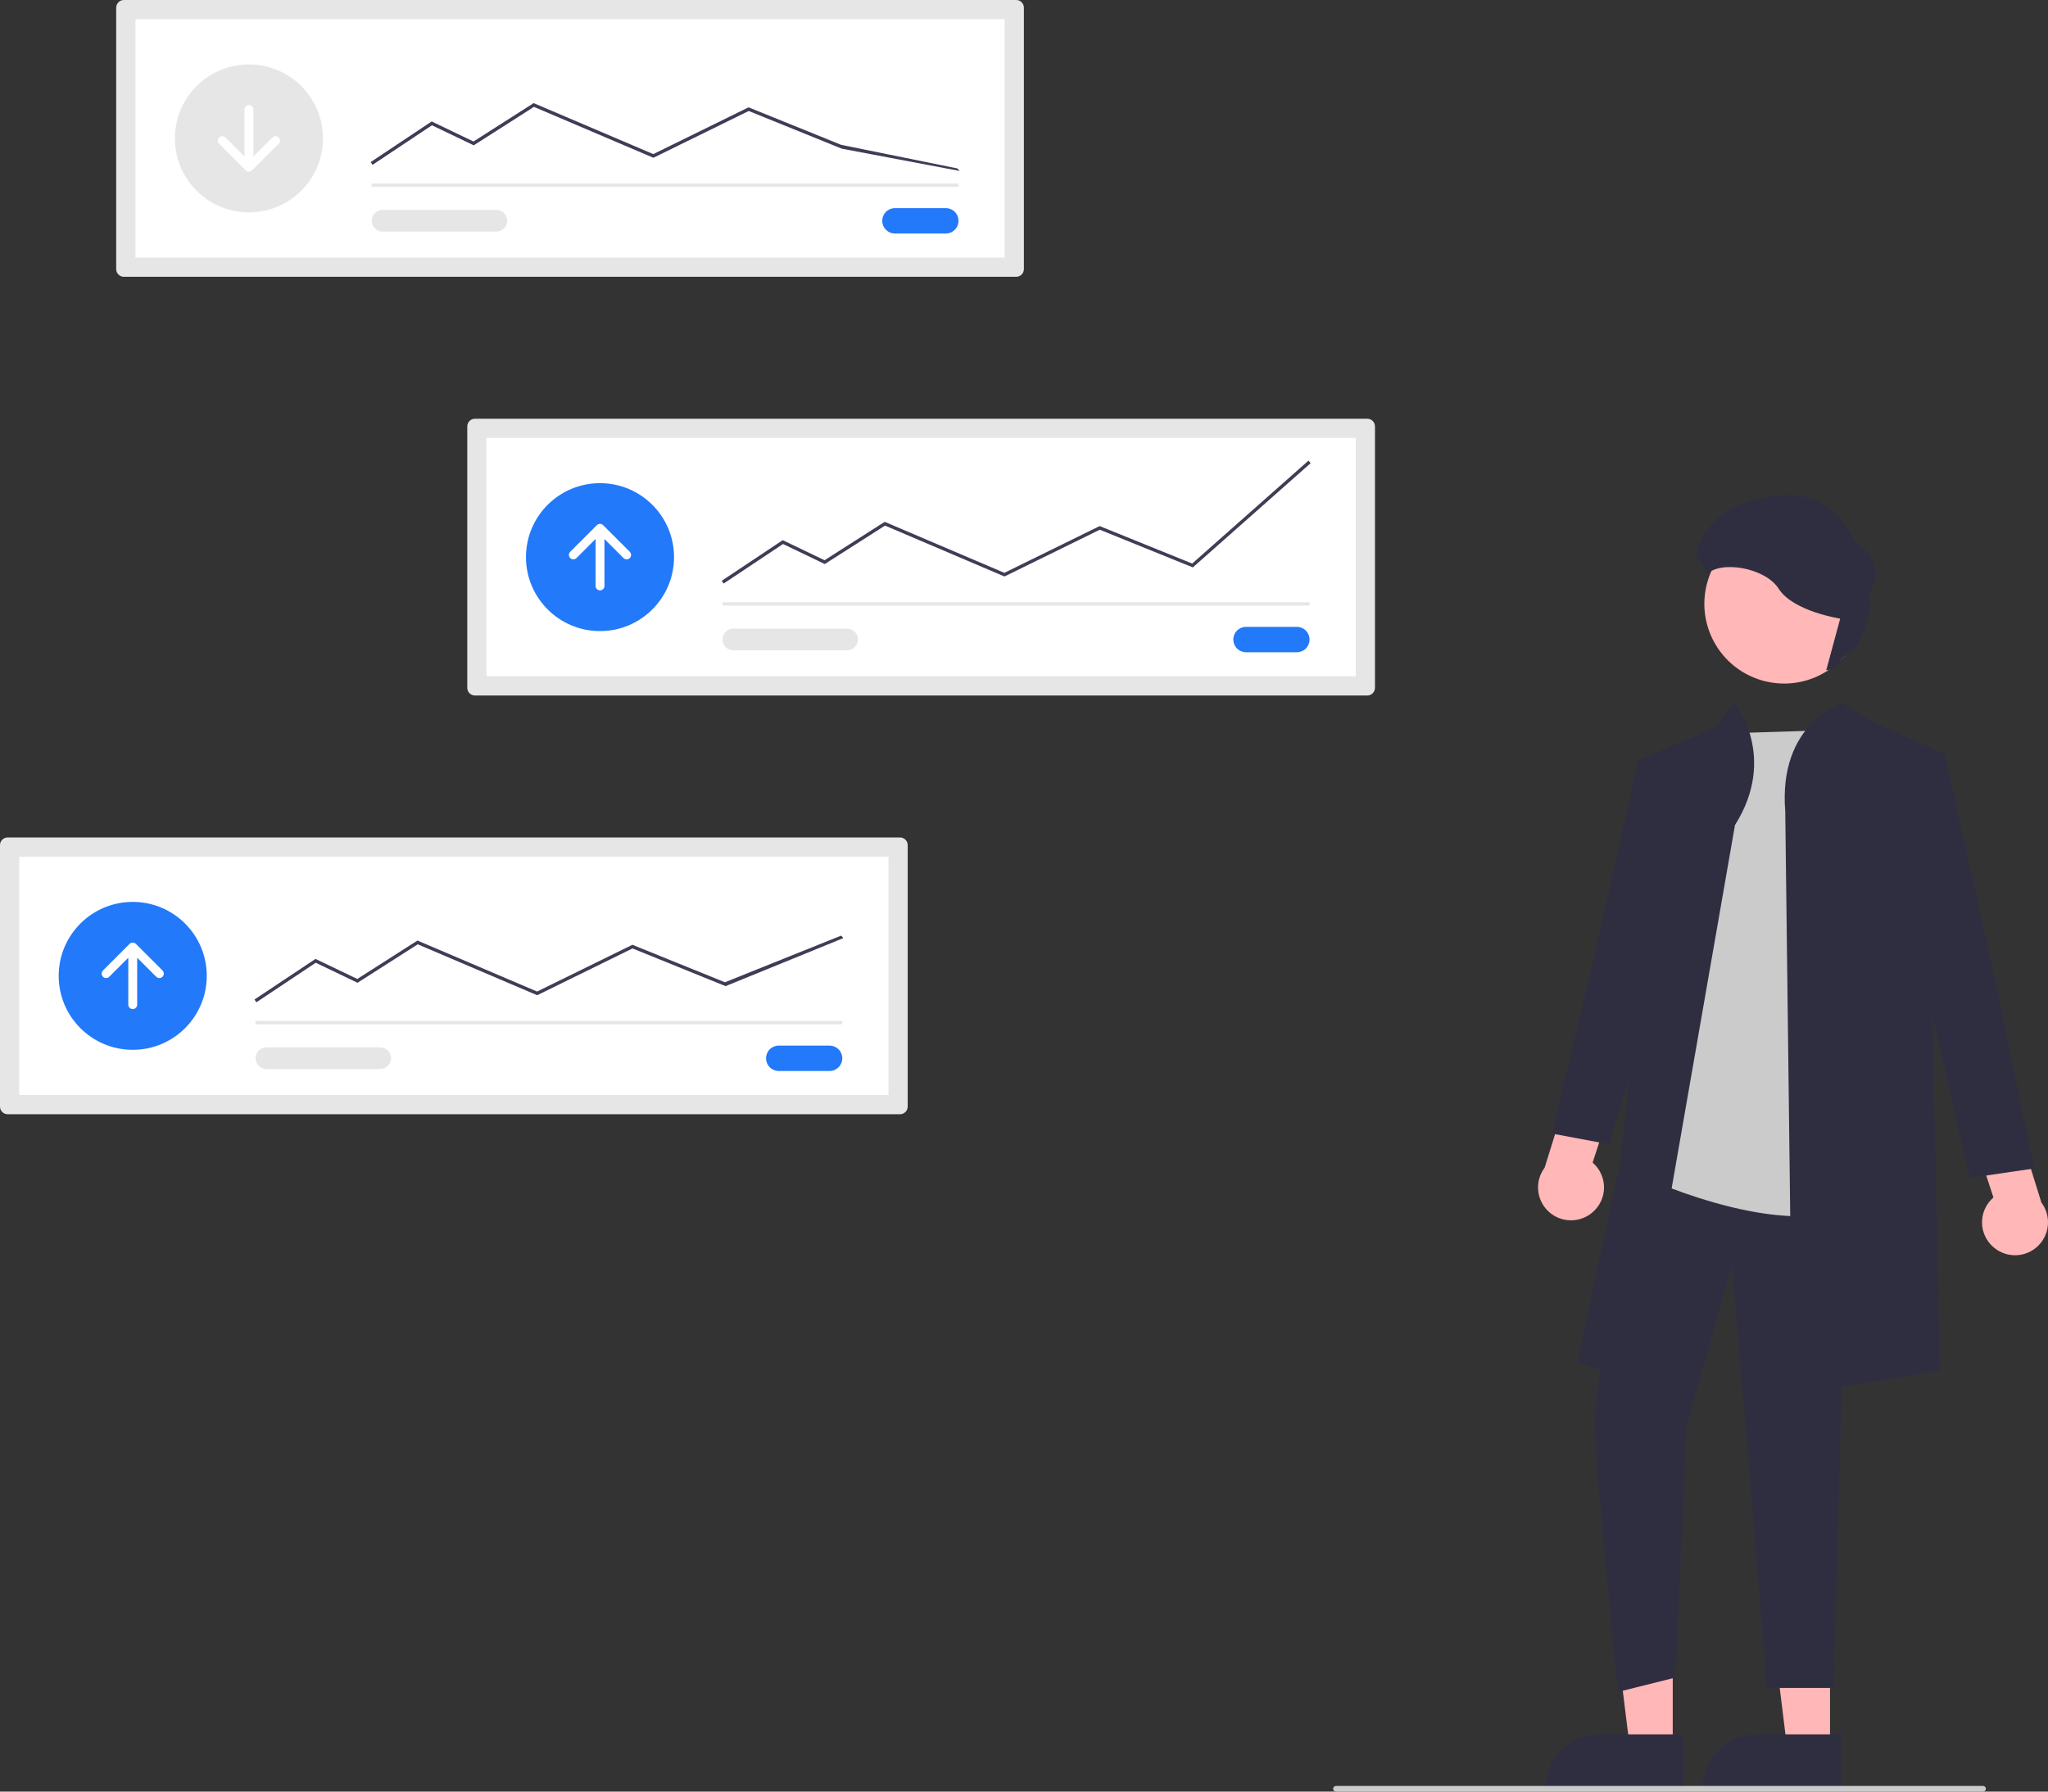 <svg width="112" height="98" viewBox="0 0 112 98" fill="none" xmlns="http://www.w3.org/2000/svg">
<rect x="0" y="0" width="112" height="98" fill="#333333" stroke="none"/>
<g clip-path="url(#clip0_29_12463)">
<path d="M6.774 0C6.663 0 6.556 0.044 6.478 0.123C6.399 0.202 6.355 0.308 6.354 0.419V14.721C6.355 14.832 6.399 14.938 6.478 15.017C6.556 15.096 6.663 15.14 6.774 15.14H55.575C55.686 15.14 55.792 15.096 55.871 15.017C55.95 14.938 55.994 14.832 55.994 14.721V0.419C55.994 0.308 55.95 0.202 55.871 0.123C55.792 0.044 55.686 0 55.575 0H6.774Z" fill="#E6E6E6"/>
<path d="M7.406 14.089H54.943V1.051H7.406V14.089Z" fill="white"/>
<path d="M48.942 11.384C48.851 11.384 48.761 11.402 48.676 11.437C48.592 11.472 48.515 11.523 48.451 11.588C48.386 11.652 48.335 11.729 48.3 11.813C48.265 11.897 48.247 11.988 48.247 12.079C48.247 12.17 48.265 12.26 48.3 12.345C48.335 12.429 48.386 12.505 48.451 12.57C48.515 12.634 48.592 12.686 48.676 12.721C48.761 12.755 48.851 12.774 48.942 12.774H51.722C51.814 12.774 51.904 12.755 51.988 12.721C52.073 12.686 52.149 12.634 52.214 12.57C52.279 12.505 52.33 12.429 52.365 12.345C52.4 12.26 52.417 12.17 52.417 12.079C52.417 11.988 52.4 11.897 52.365 11.813C52.33 11.729 52.279 11.652 52.214 11.588C52.149 11.523 52.073 11.472 51.988 11.437C51.904 11.402 51.814 11.384 51.722 11.384H48.942Z" fill="#2279F9"/>
<path d="M52.418 10.037H20.323V10.22H52.418V10.037Z" fill="#E6E6E6"/>
<path d="M13.614 11.616C15.85 11.616 17.662 9.804 17.662 7.57C17.662 5.336 15.85 3.524 13.614 3.524C11.378 3.524 9.565 5.336 9.565 7.57C9.565 9.804 11.378 11.616 13.614 11.616Z" fill="#E6E6E6"/>
<path d="M20.373 9.017L20.272 8.865L23.607 6.643L25.894 7.74L29.184 5.64L29.228 5.659L35.727 8.429L40.938 5.871L45.999 7.921L52.357 9.213L52.478 9.35L46.035 8.133L40.946 6.071L35.733 8.63L29.201 5.846L25.907 7.949L23.622 6.853L20.373 9.017Z" fill="#3F3D56"/>
<path d="M20.917 11.48C20.761 11.483 20.612 11.546 20.503 11.657C20.393 11.768 20.332 11.918 20.332 12.074C20.332 12.23 20.393 12.38 20.503 12.491C20.612 12.602 20.761 12.665 20.917 12.668H27.135C27.292 12.67 27.444 12.61 27.557 12.5C27.67 12.391 27.735 12.241 27.738 12.084C27.74 11.926 27.68 11.774 27.571 11.661C27.461 11.548 27.311 11.483 27.154 11.48C27.147 11.48 27.141 11.48 27.135 11.48H20.917Z" fill="#E6E6E6"/>
<path d="M15.242 7.52C15.197 7.474 15.135 7.449 15.07 7.449C15.006 7.449 14.944 7.474 14.899 7.52L13.857 8.561V5.993C13.856 5.929 13.83 5.868 13.785 5.823C13.739 5.778 13.678 5.752 13.614 5.752C13.55 5.752 13.488 5.778 13.443 5.823C13.397 5.868 13.371 5.929 13.371 5.993V8.561L12.329 7.52C12.283 7.474 12.222 7.449 12.157 7.449C12.093 7.449 12.031 7.474 11.986 7.519C11.94 7.565 11.914 7.626 11.914 7.69C11.914 7.755 11.939 7.816 11.984 7.862L11.985 7.863L13.442 9.319C13.488 9.364 13.549 9.39 13.614 9.39C13.678 9.39 13.74 9.364 13.785 9.319L15.242 7.863C15.288 7.817 15.313 7.756 15.313 7.691C15.313 7.627 15.288 7.565 15.242 7.52Z" fill="white"/>
<path d="M25.973 22.904C25.862 22.905 25.755 22.949 25.677 23.027C25.598 23.106 25.554 23.213 25.554 23.324V37.625C25.554 37.736 25.598 37.843 25.677 37.922C25.755 38 25.862 38.044 25.973 38.045H74.774C74.885 38.044 74.992 38 75.07 37.922C75.149 37.843 75.193 37.736 75.194 37.625V23.324C75.193 23.213 75.149 23.106 75.07 23.027C74.992 22.949 74.885 22.905 74.774 22.904H25.973Z" fill="#E6E6E6"/>
<path d="M26.605 36.994H74.142V23.955H26.605V36.994Z" fill="white"/>
<path d="M68.141 34.289C67.957 34.289 67.78 34.362 67.65 34.492C67.519 34.623 67.446 34.799 67.446 34.984C67.446 35.168 67.519 35.345 67.65 35.475C67.78 35.605 67.957 35.678 68.141 35.678H70.921C71.106 35.678 71.282 35.605 71.413 35.475C71.543 35.345 71.616 35.168 71.616 34.984C71.616 34.799 71.543 34.623 71.413 34.492C71.282 34.362 71.106 34.289 70.921 34.289H68.141Z" fill="#2279F9"/>
<path d="M71.617 32.942H39.522V33.124H71.617V32.942Z" fill="#E6E6E6"/>
<path d="M32.813 34.52C35.048 34.52 36.861 32.709 36.861 30.474C36.861 28.24 35.048 26.429 32.813 26.429C30.577 26.429 28.764 28.24 28.764 30.474C28.764 32.709 30.577 34.52 32.813 34.52Z" fill="#2279F9"/>
<path d="M39.572 31.921L39.471 31.769L42.806 29.547L45.093 30.645L48.383 28.544L48.427 28.563L54.926 31.334L60.137 28.776L65.198 30.826L71.556 25.198L71.677 25.335L65.234 31.037L60.145 28.975L54.932 31.534L48.4 28.75L45.105 30.853L42.821 29.757L39.572 31.921Z" fill="#3F3D56"/>
<path d="M40.116 34.385C39.959 34.382 39.806 34.442 39.693 34.552C39.58 34.661 39.515 34.811 39.512 34.969C39.51 35.126 39.57 35.278 39.679 35.392C39.789 35.505 39.939 35.57 40.097 35.572C40.103 35.572 40.11 35.572 40.116 35.572H46.334C46.49 35.57 46.639 35.506 46.748 35.395C46.858 35.284 46.919 35.134 46.919 34.978C46.919 34.823 46.858 34.673 46.748 34.562C46.639 34.451 46.49 34.387 46.334 34.385H40.116Z" fill="#E6E6E6"/>
<path d="M31.184 30.525C31.207 30.547 31.234 30.565 31.263 30.578C31.293 30.59 31.324 30.596 31.356 30.596C31.388 30.596 31.419 30.59 31.449 30.578C31.478 30.565 31.505 30.547 31.528 30.525L32.57 29.483V32.052C32.57 32.116 32.596 32.178 32.641 32.223C32.687 32.269 32.748 32.294 32.813 32.294C32.877 32.294 32.939 32.269 32.984 32.223C33.03 32.178 33.056 32.116 33.056 32.052V29.483L34.098 30.525C34.12 30.547 34.147 30.565 34.177 30.578C34.206 30.59 34.238 30.596 34.27 30.596C34.301 30.596 34.333 30.59 34.362 30.578C34.392 30.565 34.419 30.547 34.441 30.525C34.464 30.502 34.482 30.476 34.494 30.446C34.506 30.417 34.512 30.385 34.512 30.353C34.512 30.322 34.506 30.29 34.494 30.261C34.482 30.231 34.464 30.204 34.441 30.182L32.984 28.726C32.939 28.681 32.877 28.655 32.813 28.655C32.748 28.655 32.687 28.681 32.641 28.726L31.184 30.182C31.139 30.227 31.113 30.289 31.113 30.353C31.113 30.418 31.139 30.479 31.184 30.525Z" fill="white"/>
<path d="M0.42 45.809C0.308 45.809 0.202 45.853 0.123 45.932C0.044 46.011 0 46.117 0 46.228V60.53C0 60.641 0.044 60.748 0.123 60.826C0.202 60.905 0.308 60.949 0.42 60.949H49.22C49.331 60.949 49.438 60.905 49.517 60.826C49.595 60.748 49.639 60.641 49.64 60.53V46.228C49.639 46.117 49.595 46.011 49.517 45.932C49.438 45.853 49.331 45.809 49.22 45.809H0.42Z" fill="#E6E6E6"/>
<path d="M1.052 59.898H48.588V46.86H1.052V59.898Z" fill="white"/>
<path d="M42.588 57.194C42.403 57.194 42.227 57.267 42.096 57.397C41.966 57.527 41.893 57.704 41.893 57.888C41.893 58.072 41.966 58.249 42.096 58.379C42.227 58.51 42.403 58.583 42.588 58.583H45.368C45.552 58.583 45.729 58.51 45.859 58.379C45.99 58.249 46.063 58.072 46.063 57.888C46.063 57.704 45.99 57.527 45.859 57.397C45.729 57.267 45.552 57.194 45.368 57.194H42.588Z" fill="#2279F9"/>
<path d="M46.063 55.846H13.968V56.029H46.063V55.846Z" fill="#E6E6E6"/>
<path d="M7.259 57.425C9.495 57.425 11.307 55.613 11.307 53.379C11.307 51.145 9.495 49.334 7.259 49.334C5.023 49.334 3.21 51.145 3.21 53.379C3.21 55.613 5.023 57.425 7.259 57.425Z" fill="#2279F9"/>
<path d="M14.019 54.826L13.918 54.674L17.253 52.452L19.54 53.549L22.829 51.448L29.373 54.237L34.584 51.679L39.644 53.73L46.002 51.178L46.123 51.314L39.681 53.942L34.591 51.88L29.378 54.439L22.846 51.654L19.552 53.758L17.267 52.662L14.019 54.826Z" fill="#3F3D56"/>
<path d="M14.562 57.289C14.406 57.291 14.258 57.355 14.148 57.466C14.039 57.577 13.977 57.727 13.977 57.883C13.977 58.039 14.039 58.188 14.148 58.299C14.258 58.41 14.406 58.474 14.562 58.477H20.78C20.858 58.478 20.936 58.464 21.008 58.435C21.081 58.407 21.147 58.364 21.203 58.31C21.259 58.255 21.304 58.191 21.335 58.119C21.366 58.047 21.383 57.971 21.384 57.892C21.386 57.815 21.371 57.737 21.343 57.664C21.314 57.592 21.271 57.526 21.217 57.47C21.163 57.414 21.098 57.369 21.026 57.338C20.955 57.307 20.878 57.29 20.8 57.289C20.793 57.289 20.787 57.289 20.78 57.289H14.562Z" fill="#E6E6E6"/>
<path d="M5.631 53.429C5.653 53.452 5.68 53.47 5.709 53.482C5.739 53.494 5.77 53.5 5.802 53.5C5.834 53.5 5.866 53.494 5.895 53.482C5.925 53.47 5.952 53.452 5.974 53.429L7.016 52.388V54.956C7.017 55.02 7.042 55.081 7.088 55.127C7.133 55.172 7.194 55.197 7.258 55.198C7.322 55.198 7.384 55.173 7.43 55.128C7.475 55.083 7.501 55.022 7.502 54.958V52.388L8.544 53.429C8.59 53.475 8.651 53.501 8.716 53.501C8.78 53.501 8.842 53.475 8.888 53.43C8.933 53.385 8.959 53.323 8.959 53.259C8.959 53.194 8.934 53.133 8.888 53.087L8.888 53.086L7.431 51.63C7.385 51.585 7.324 51.559 7.259 51.559C7.195 51.559 7.133 51.585 7.087 51.63L5.631 53.086C5.608 53.109 5.59 53.135 5.578 53.165C5.566 53.194 5.56 53.226 5.56 53.258C5.56 53.289 5.566 53.321 5.578 53.35C5.59 53.38 5.608 53.407 5.631 53.429Z" fill="white"/>
<path d="M100.079 95.633L97.736 95.632L96.621 86.601L100.079 86.601L100.079 95.633Z" fill="#FFB7B7"/>
<path d="M100.677 97.902L93.122 97.902V97.806C93.122 97.027 93.432 96.28 93.984 95.729C94.535 95.178 95.283 94.868 96.063 94.868H96.063L100.678 94.868L100.677 97.902Z" fill="#2F2E41"/>
<path d="M91.478 95.633L89.135 95.632L88.02 86.601L91.479 86.601L91.478 95.633Z" fill="#FFB7B7"/>
<path d="M92.077 97.902L84.522 97.902V97.806C84.522 97.027 84.831 96.28 85.383 95.729C85.934 95.178 86.682 94.868 87.462 94.868H87.462L92.077 94.868L92.077 97.902Z" fill="#2F2E41"/>
<path d="M87.062 66.339C87.265 66.173 87.429 65.965 87.543 65.729C87.657 65.494 87.717 65.236 87.72 64.974C87.724 64.712 87.669 64.453 87.561 64.214C87.454 63.976 87.295 63.764 87.096 63.593L88.37 59.703L86.193 58.353L84.472 63.872C84.207 64.224 84.081 64.662 84.118 65.101C84.154 65.54 84.351 65.951 84.67 66.255C84.989 66.559 85.409 66.736 85.85 66.751C86.291 66.767 86.722 66.62 87.062 66.339Z" fill="#FFB7B7"/>
<path d="M89.385 63.771C89.385 63.771 87.198 75.602 87.225 77.898C87.258 80.669 88.492 92.546 88.492 92.546L91.633 91.761L92.227 77.995L94.712 69.21L95.667 80.478L96.626 92.331H100.271L101.087 62.594L89.188 62.201L89.385 63.771Z" fill="#2F2E41"/>
<path d="M100.281 39.932L93.998 40.128L90.071 64.458C90.071 64.458 98.416 68.284 101.95 65.537C105.484 62.79 100.281 39.932 100.281 39.932Z" fill="#CBCBCB"/>
<path d="M94.882 45.131L89.581 75.543L86.243 74.562L88.599 63.575L89.777 52.587L89.581 41.6L93.704 39.834L94.882 38.46C94.882 38.46 97.239 41.404 94.882 45.131Z" fill="#2F2E41"/>
<path d="M97.631 44.389L98.024 76.328L106.074 74.955L105.485 45.328L106.27 41.207L102.343 39.441L100.753 38.46C100.753 38.46 97.239 39.526 97.631 44.389Z" fill="#2F2E41"/>
<path d="M91.348 42.188L89.581 41.6L87.028 52.98L84.868 62.005L88.01 62.594L90.955 52.783L91.348 42.188Z" fill="#2F2E41"/>
<path d="M109.05 68.249C108.847 68.083 108.683 67.875 108.569 67.639C108.455 67.403 108.394 67.145 108.391 66.883C108.388 66.622 108.442 66.362 108.55 66.124C108.658 65.885 108.817 65.673 109.016 65.503L107.742 61.613L109.919 60.263L111.64 65.781C111.905 66.134 112.031 66.571 111.994 67.011C111.957 67.45 111.761 67.861 111.442 68.165C111.122 68.469 110.702 68.645 110.262 68.661C109.821 68.676 109.39 68.53 109.05 68.249Z" fill="#FFB7B7"/>
<path d="M104.573 41.807L106.34 41.218L108.893 52.598L111.244 63.915L107.708 64.435L104.966 52.402L104.573 41.807Z" fill="#2F2E41"/>
<path d="M99.664 36.856C101.779 35.7 102.556 33.051 101.4 30.937C100.244 28.824 97.593 28.047 95.478 29.203C93.363 30.358 92.586 33.008 93.742 35.121C94.898 37.234 97.549 38.011 99.664 36.856Z" fill="#FFB7B7"/>
<path d="M108.449 98H73.059C73.018 98 72.979 97.984 72.95 97.955C72.921 97.926 72.905 97.887 72.905 97.846C72.905 97.805 72.921 97.766 72.95 97.737C72.979 97.709 73.018 97.692 73.059 97.692H108.449C108.49 97.692 108.529 97.709 108.558 97.737C108.587 97.766 108.603 97.805 108.603 97.846C108.603 97.887 108.587 97.926 108.558 97.955C108.529 97.984 108.49 98 108.449 98Z" fill="#CBCBCB"/>
<path d="M96.05 27.323C100.222 26.121 101.406 29.576 101.406 29.576C103.417 30.909 102.158 32.581 102.158 32.581C102.665 32.693 101.651 35.66 101.312 35.585C101.132 35.545 100.668 36.099 100.274 36.624C100.139 36.624 100.004 36.637 99.872 36.663L100.635 33.839C100.635 33.839 98.061 33.445 97.272 32.205C96.516 31.02 94.03 30.645 93.323 31.437C93.281 31.21 93.195 30.992 93.07 30.797C92.974 30.649 92.847 30.522 92.699 30.425C93.325 27.769 96.05 27.323 96.05 27.323Z" fill="#2F2E41"/>
</g>
<defs>
<clipPath id="clip0_29_12463">
<rect width="112" height="98" fill="white"/>
</clipPath>
</defs>
</svg>
